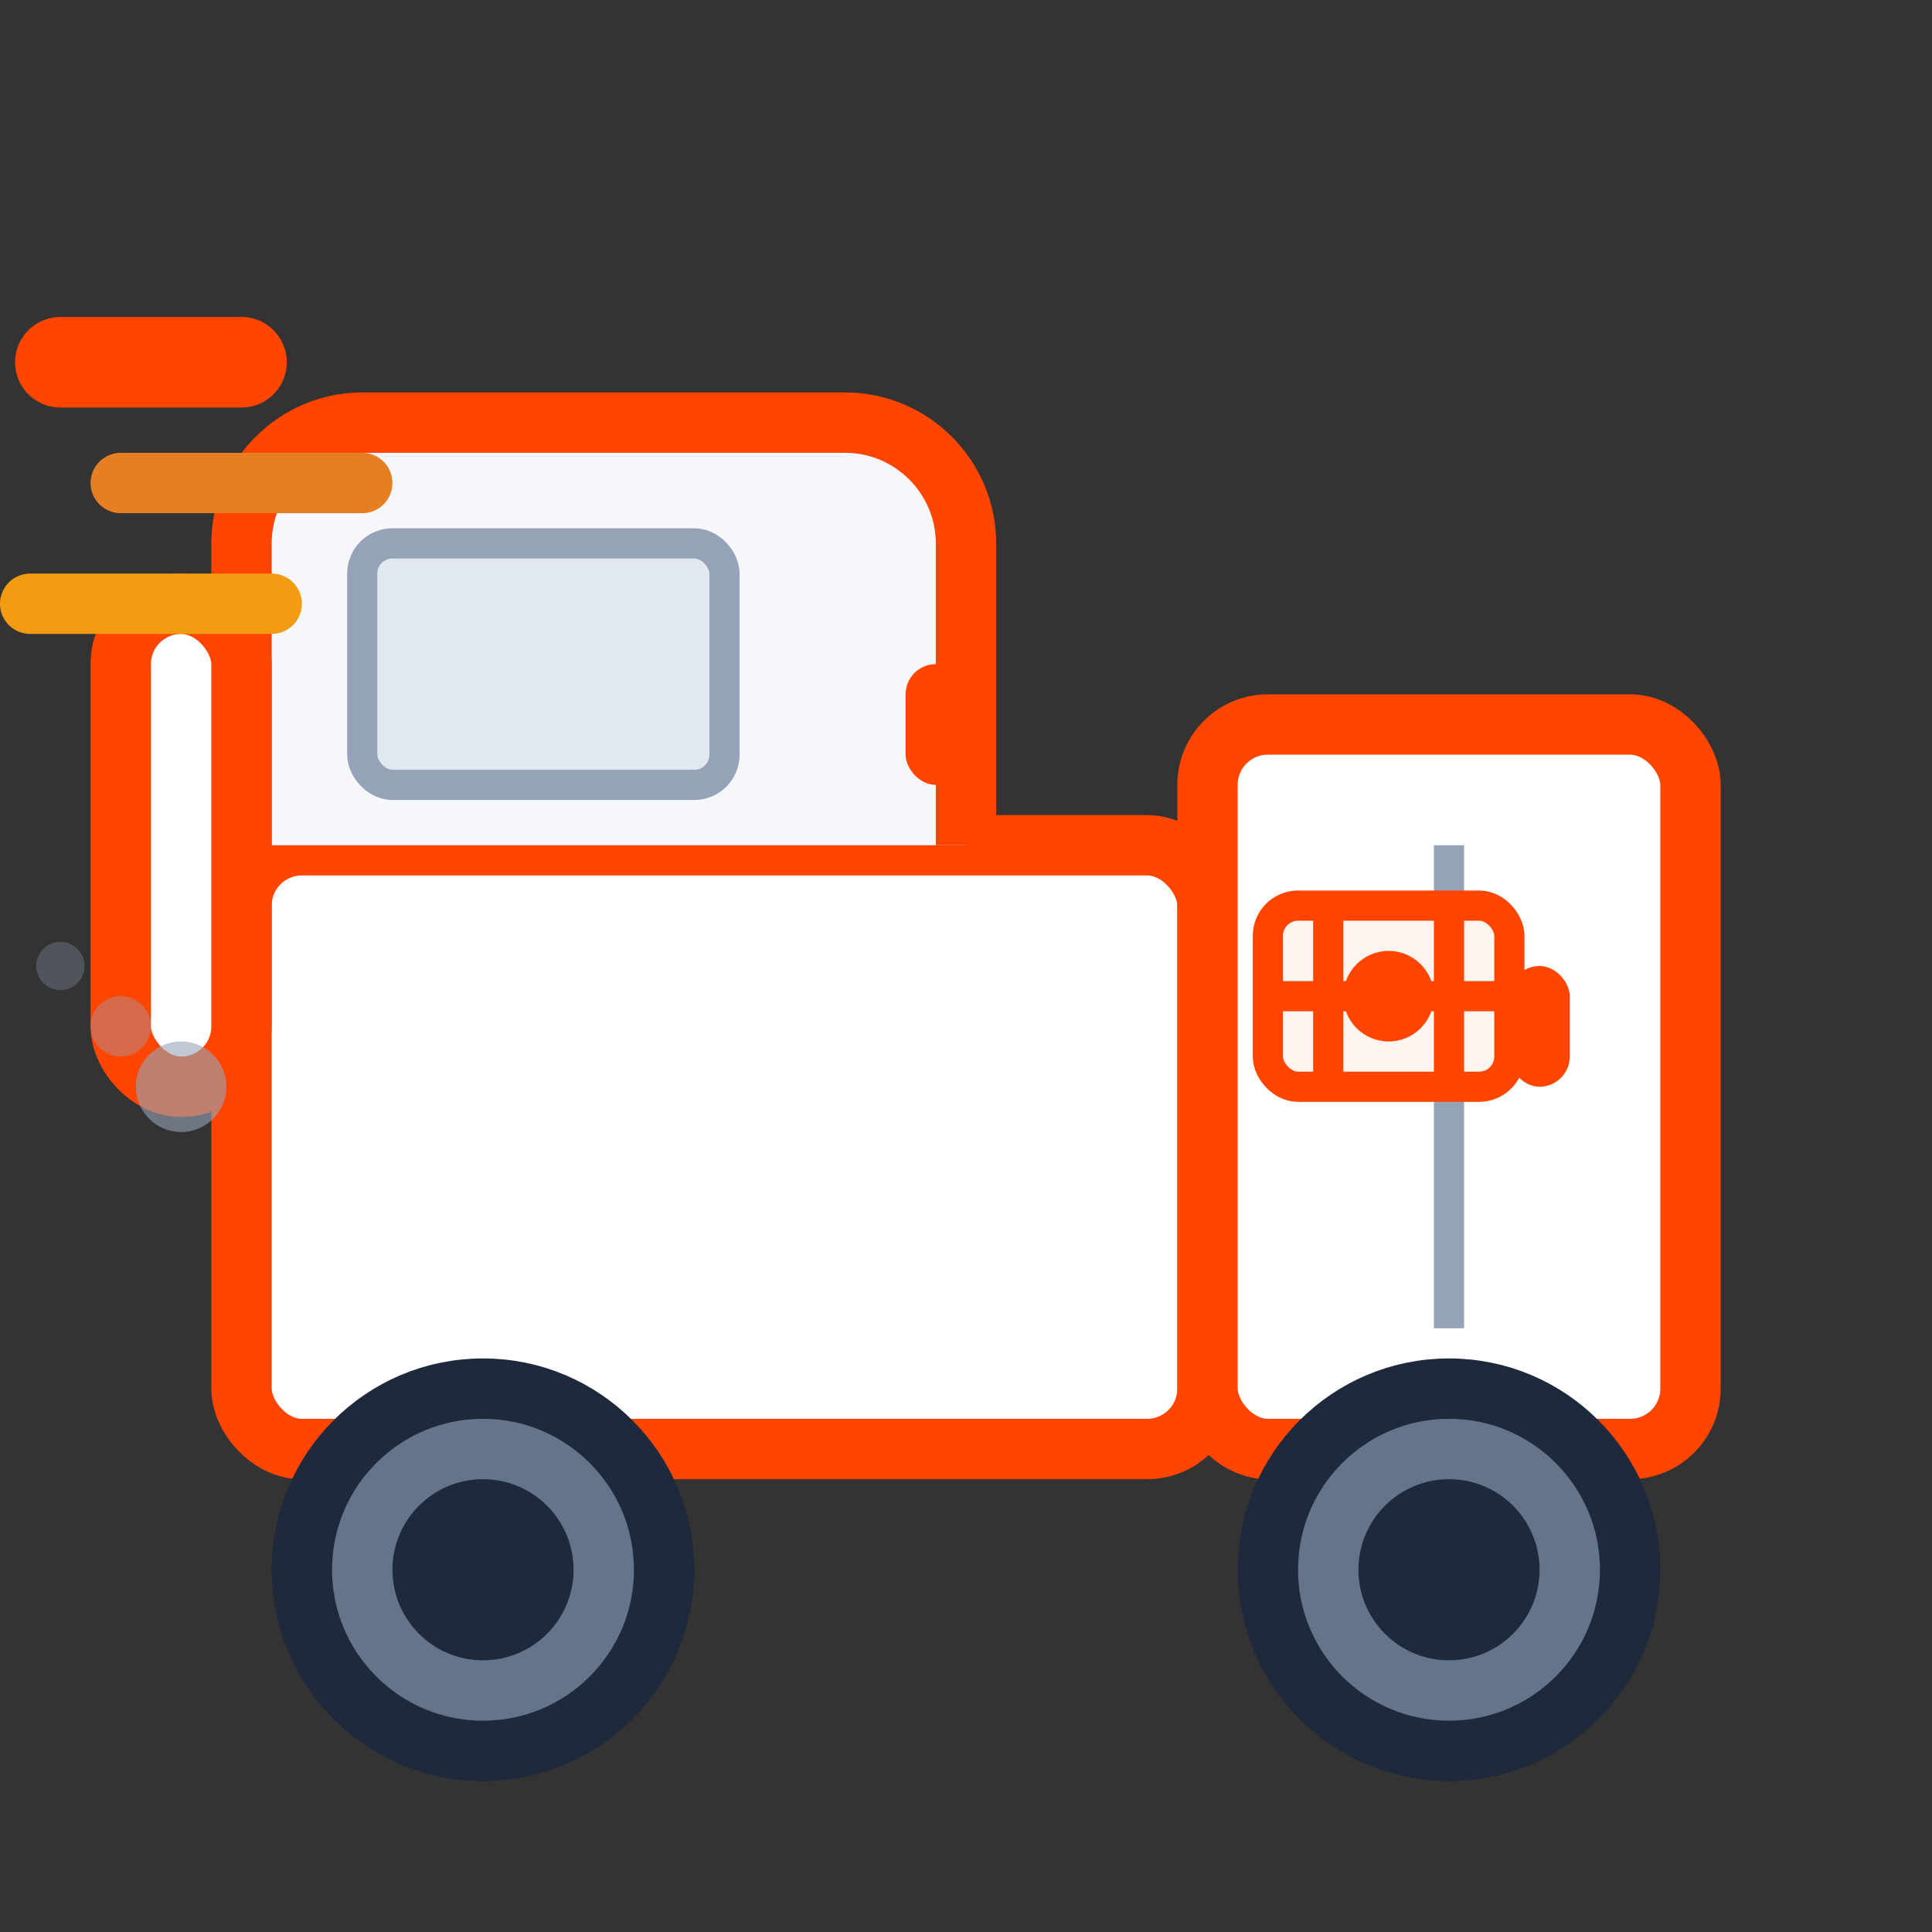 <svg width="64" height="64" viewBox="0 0 64 64" fill="none" xmlns="http://www.w3.org/2000/svg">
  <rect x="0" y="0" width="64" height="64" fill="#333333" stroke="none"/>
  <!-- Delivery truck body -->
  <rect x="8" y="28" width="32" height="20" rx="2" fill="#FFFFFF" stroke="#FF4500" stroke-width="2"/>
  
  <!-- Truck cabin -->
  <path d="M8 28V18c0-2.2 1.8-4 4-4h16c2.2 0 4 1.8 4 4v10" fill="#F5F7FA" stroke="#FF4500" stroke-width="2"/>
  
  <!-- Truck front -->
  <rect x="4" y="20" width="4" height="16" rx="2" fill="#FFFFFF" stroke="#FF4500" stroke-width="2"/>
  
  <!-- Cargo area -->
  <rect x="40" y="24" width="16" height="24" rx="2" fill="#FFFFFF" stroke="#FF4500" stroke-width="2"/>
  
  <!-- Wheels -->
  <circle cx="16" cy="52" r="6" fill="#64748B" stroke="#1E293B" stroke-width="2"/>
  <circle cx="48" cy="52" r="6" fill="#64748B" stroke="#1E293B" stroke-width="2"/>
  <circle cx="16" cy="52" r="3" fill="#1E293B"/>
  <circle cx="48" cy="52" r="3" fill="#1E293B"/>
  
  <!-- Window -->
  <rect x="12" y="18" width="12" height="8" rx="1" fill="#E2E8F0" stroke="#94A3B8" stroke-width="1"/>
  
  <!-- Door handle -->
  <rect x="30" y="22" width="2" height="4" rx="1" fill="#FF4500"/>
  
  <!-- Cargo door -->
  <line x1="48" y1="28" x2="48" y2="44" stroke="#94A3B8" stroke-width="1"/>
  <rect x="50" y="32" width="2" height="4" rx="1" fill="#FF4500"/>
  
  <!-- Speed lines -->
  <path d="M2 12L8 12" stroke="#FF4500" stroke-width="3" stroke-linecap="round"/>
  <path d="M4 16L12 16" stroke="#E67E22" stroke-width="2" stroke-linecap="round"/>
  <path d="M1 20L9 20" stroke="#F39C12" stroke-width="2" stroke-linecap="round"/>
  
  <!-- Delivery box -->
  <rect x="42" y="30" width="8" height="6" rx="1" fill="#FFF5F0" stroke="#FF4500" stroke-width="1"/>
  <path d="M44 30V36M48 30V36M42 33h8" stroke="#FF4500" stroke-width="1"/>
  
  <!-- Food icon on box -->
  <circle cx="46" cy="33" r="1.5" fill="#FF4500"/>
  
  <!-- Exhaust smoke -->
  <circle cx="6" cy="36" r="1.5" fill="#94A3B8" opacity="0.6"/>
  <circle cx="4" cy="34" r="1" fill="#94A3B8" opacity="0.4"/>
  <circle cx="2" cy="32" r="0.8" fill="#94A3B8" opacity="0.3"/>
</svg>
